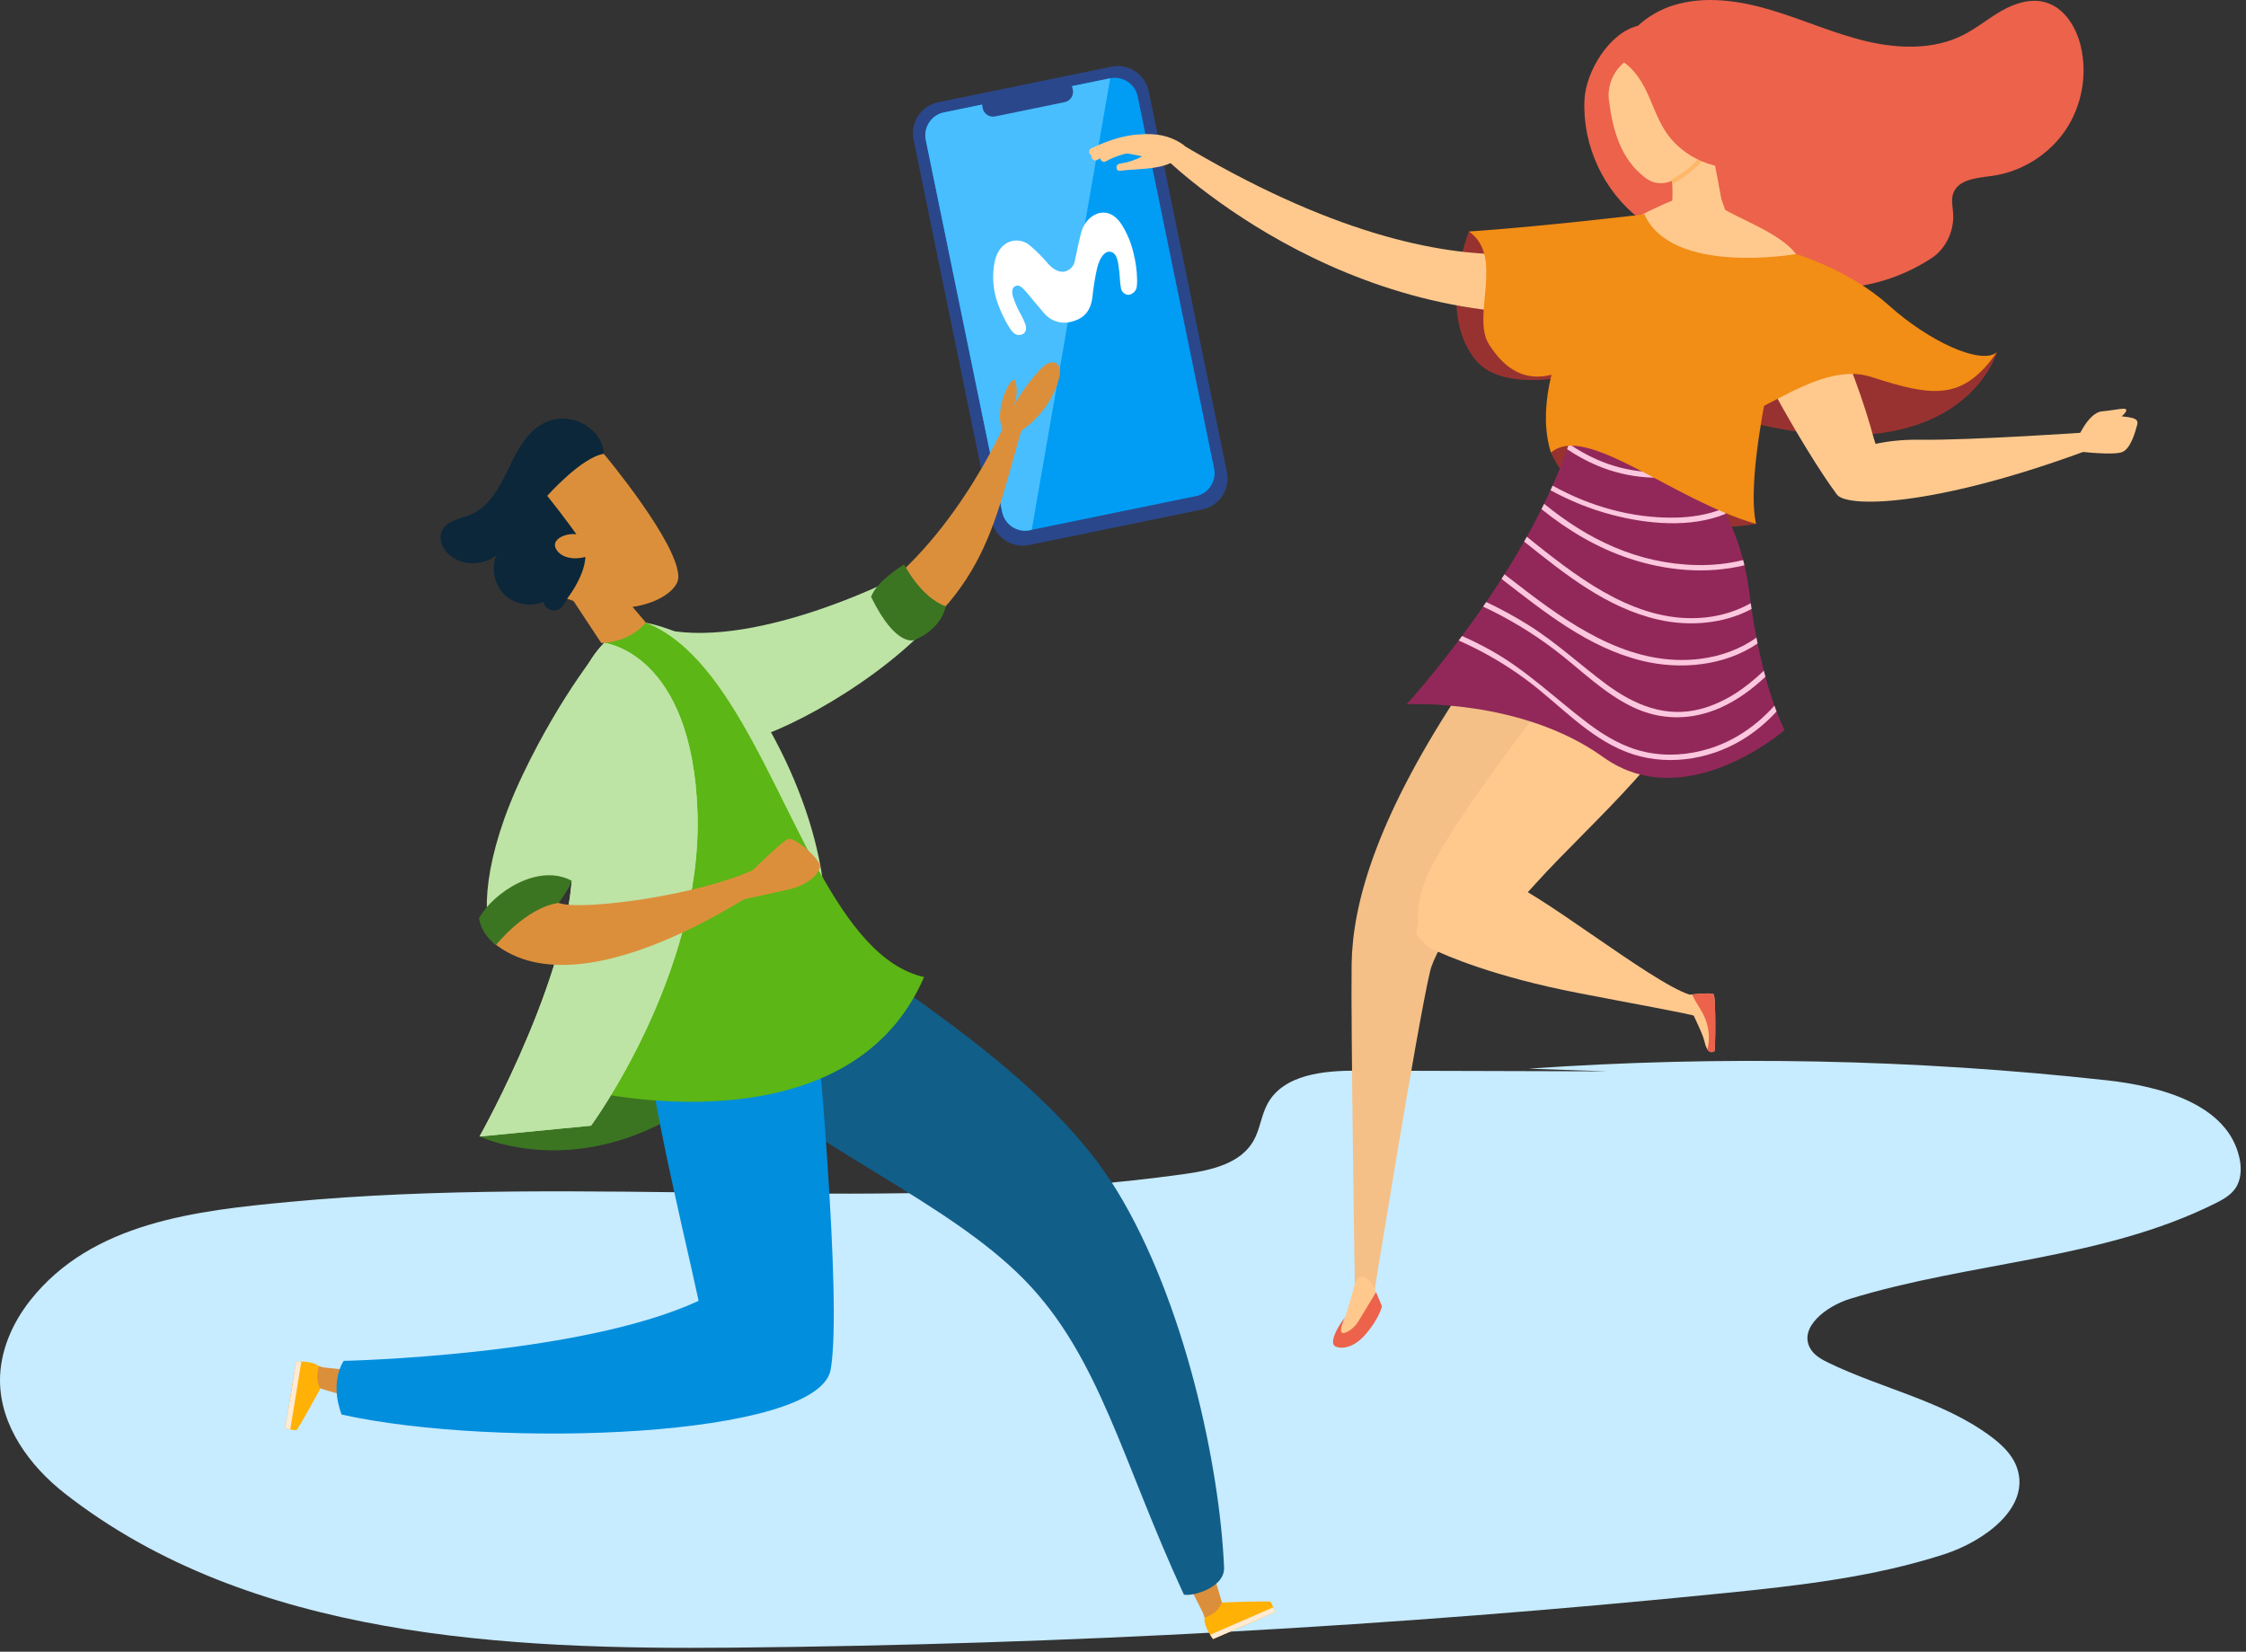 <svg width="344" height="253" viewBox="0 0 344 253" fill="none" xmlns="http://www.w3.org/2000/svg">
<rect x="0" y="0" width="344" height="253" fill="#333333" stroke="none"/>
<g clip-path="url(#clip0_4551_3008)">
<path d="M234.095 163.695C263.56 161.643 293.21 162.235 322.569 165.463C330.974 166.387 341.211 169.131 343.001 177.395C343.34 178.961 343.279 180.705 342.372 182.026C341.632 183.103 340.436 183.76 339.267 184.342C321.97 192.957 301.797 193.273 283.328 198.958C279.739 200.063 275.392 203.347 277.286 206.59C277.891 207.626 279.009 208.238 280.089 208.76C288.261 212.713 297.522 214.573 304.827 219.961C306.549 221.231 308.197 222.77 308.91 224.787C311.069 230.89 303.937 236.081 297.778 238.076C286.907 241.597 275.456 242.881 264.087 244.029C213.672 249.118 163.024 251.905 112.355 252.379C77.861 252.701 38.345 250.992 9.908 228.749C4.504 224.52 0.036 218.366 0 211.504C-0.023 207.045 1.849 202.717 4.608 199.214C14.072 187.198 30.095 185.445 44.292 184.104C89.879 179.799 136.138 186.19 181.483 179.823C185.479 179.262 189.99 178.254 191.986 174.747C192.983 172.996 193.165 170.88 194.119 169.105C196.573 164.542 202.778 163.982 207.96 163.997C220.718 164.033 233.477 164.069 246.236 164.105" fill="#C7EBFF"/>
</g>
<g clip-path="url(#clip1_4551_3008)">
<path d="M170.226 10.22L143.692 15.666C141.071 16.204 139.382 18.765 139.92 21.386L151.893 79.71C152.431 82.331 154.992 84.02 157.613 83.482L184.146 78.035C186.767 77.497 188.456 74.936 187.918 72.315L175.946 13.992C175.408 11.37 172.847 9.682 170.226 10.22Z" fill="#2B478B"/>
<path d="M174.253 14.788L185.953 71.76C186.35 73.692 185.104 75.596 183.186 75.99L157.708 81.221C155.789 81.615 153.896 80.356 153.499 78.424L141.799 21.452C141.402 19.519 142.648 17.616 144.565 17.222L170.043 11.99C171.962 11.596 173.856 12.854 174.253 14.788Z" fill="#019DF4"/>
<path d="M170.043 11.992L158.023 81.159L157.708 81.223C155.789 81.617 153.896 80.358 153.499 78.426L141.799 21.454C141.402 19.521 142.648 17.618 144.565 17.224L170.043 11.992Z" fill="#48BEFF"/>
<path d="M162.365 12.244L151.717 14.43C150.846 14.609 150.285 15.46 150.463 16.331L150.514 16.579C150.693 17.45 151.544 18.011 152.415 17.833L163.064 15.647C163.935 15.468 164.496 14.617 164.317 13.746L164.266 13.498C164.088 12.627 163.236 12.066 162.365 12.244Z" fill="#2B478B"/>
<path d="M268.945 80.253C268.945 80.253 244.512 84.632 237.545 69.338C249.278 54.593 266.96 68.074 268.945 80.253Z" fill="#983230"/>
<path d="M224.977 35.465C224.977 35.465 220.058 47.749 225.938 55.07C231.817 62.391 251.2 54.624 251.2 54.624L242.109 39.793L224.978 35.465H224.977Z" fill="#983230"/>
<path d="M305.833 53.975C305.833 53.975 300.297 73.824 265.053 63.91C265.511 50.257 279.111 50.847 279.111 50.847C279.111 50.847 293.454 63.475 305.833 53.975Z" fill="#983230"/>
<path d="M210.351 198.723C210.351 198.723 217.108 156.834 219.032 148.796C220.955 140.758 242.145 118.405 243.576 106.388C245.007 94.37 235.572 87.638 223.039 106.854C210.506 126.069 207.165 138.78 207.018 147.595C206.872 156.409 207.526 198.152 207.526 198.152L210.351 198.724V198.723Z" fill="#F4C087"/>
<path d="M210.757 197.922C210.757 197.922 209.07 202.613 208.312 203.404C207.474 204.271 205.891 205.989 204.997 205.497C204.196 205.06 204.44 204.576 205.071 203.664C205.148 203.552 205.229 203.435 205.317 203.31C206.126 202.164 207.498 196.696 207.498 196.696C207.498 196.696 208.434 193.877 210.345 197.085C210.517 197.367 210.65 197.644 210.757 197.921V197.922Z" fill="#FFC98E"/>
<path d="M210.758 197.922L211.661 200.086C211.176 202.017 209.464 204.053 208.948 204.618C207.235 206.497 205.372 206.697 204.478 206.205C203.678 205.769 204.511 203.676 205.99 201.821C205.317 203.311 204.909 204.798 206.45 203.946C207.138 203.565 207.673 203.02 208.07 202.373C208.962 200.888 209.859 199.402 210.757 197.922H210.758Z" fill="#EC624B"/>
<path d="M216.936 142.809C216.892 143.455 218.633 145.019 219.163 145.276C221.477 146.4 228.792 149.594 241.711 152.101C251.701 154.04 258.379 155.188 260.058 155.742C260.99 156.049 259.417 155.426 259.657 154.371C259.824 153.641 259.641 153.236 258.808 152.369C252.748 150.43 234.876 135.869 229.668 134.561C224.657 133.302 217.239 138.433 216.936 142.809Z" fill="#FFC98E"/>
<path d="M229.841 141.177C231.274 139.639 233.119 137.659 235.178 135.371C243.652 125.955 258.647 113.457 260.805 102.749C263.487 89.438 250.837 88.821 235.908 108.481C220.979 128.14 217.983 134.166 217.36 138.137C215.825 147.918 223.705 147.762 229.841 141.178V141.177Z" fill="#FFC98E"/>
<path d="M262.464 152.316C262.817 152.66 262.748 161.022 262.576 161.025C262.515 161.025 261.999 161.463 261.523 160.758C261.357 160.51 261.193 160.122 261.058 159.522C260.726 158.053 259.053 155.086 258.83 154.104C258.466 152.89 258.808 152.364 258.808 152.364C258.808 152.364 258.947 152.348 259.173 152.324C259.275 152.315 259.394 152.302 259.527 152.29C260.522 152.196 262.218 152.076 262.465 152.317L262.464 152.316Z" fill="#FFC98E"/>
<path d="M262.464 152.317C262.817 152.661 262.749 161.023 262.576 161.026C262.515 161.026 261.999 161.463 261.523 160.759C261.923 159.067 261.749 157.238 261.015 155.661C260.489 154.532 259.698 153.541 259.203 152.399C259.192 152.374 259.182 152.349 259.173 152.324C259.275 152.315 259.394 152.302 259.528 152.29C260.522 152.196 262.218 152.076 262.465 152.317H262.464Z" fill="#EC624B"/>
<path d="M242.68 15.301C242.892 10.883 246.546 4.983 250.849 3.962C252.392 2.54 254.279 1.447 256.269 0.824C261.118 -0.694 266.398 0.087 271.266 1.54C276.134 2.994 280.801 5.101 285.741 6.289C290.681 7.477 296.101 7.667 300.639 5.384C302.729 4.333 304.542 2.804 306.576 1.649C308.61 0.494 311.034 -0.286 313.284 0.354C316.171 1.175 317.977 4.113 318.682 7.03C319.746 11.437 318.857 16.278 316.298 20.02C313.738 23.762 309.547 26.346 305.055 26.951C302.79 27.256 299.91 27.465 299.158 29.623C298.815 30.608 299.085 31.684 299.149 32.724C299.31 35.368 298.04 38.112 295.819 39.555C277.86 51.231 256.66 37.757 251.133 33.522C245.607 29.286 242.345 22.255 242.68 15.3V15.301Z" fill="#EC624B"/>
<path d="M241.544 71.212C241.15 74.052 240.632 77.009 239.952 79.882C246.121 84.724 263.022 87.689 263.022 87.689C263.022 87.689 252.872 74.669 261.988 62.247C266.297 56.376 269 49.464 269.85 42.23C269.878 41.989 269.905 41.745 269.932 41.498V41.49C270.16 39.667 270.117 37.97 269.68 36.474C269.627 36.295 265.376 35.709 265.322 35.53C265.124 34.91 264.671 33.441 264.247 32.186C263.956 31.326 263.679 30.577 263.503 30.273C262.368 31.698 259.091 33.603 256.828 33.082C255.865 32.862 256.543 30.552 256.543 30.552C256.543 30.552 255.064 31.143 253.268 31.997C253.268 31.997 253.246 32.003 253.207 32.029C253.012 32.118 252.815 32.214 252.611 32.309C252.55 32.342 252.49 32.374 252.414 32.413C250.336 33.437 248.094 34.719 247.298 35.796C247.023 36.171 246.741 36.553 246.467 36.936C244.616 39.545 242.909 42.266 242.278 44.215C240.608 49.37 242.872 53.795 242.872 53.795C242.872 53.795 242.859 61.904 241.544 71.213V71.212Z" fill="#FFC98E"/>
<path d="M181.413 22.304C179.846 21.115 177.867 20.497 175.839 20.563C175.275 20.582 174.675 20.664 174.196 21.026C173.698 21.402 173.411 22.03 173.314 22.643C173.219 23.257 172.133 22.841 172.212 23.44C174.798 23.769 178.325 25.095 180.833 23.95L181.413 22.304Z" fill="#FFC98E"/>
<path d="M180.595 24.044C178.725 26.111 174.308 25.774 171.551 26.162C170.855 26.259 170.793 25.171 171.483 25.074C173.957 24.727 176.151 23.544 177.824 21.694C178.294 21.174 179.104 21.904 178.632 22.426L180.594 24.045L180.595 24.044Z" fill="#FFC98E"/>
<path d="M179.574 22.731C176.079 22.982 172.426 23.003 169.366 24.713C168.758 25.053 168.159 24.141 168.774 23.798C171.996 21.998 175.825 21.906 179.507 21.642C180.208 21.592 180.274 22.68 179.575 22.73L179.574 22.731Z" fill="#FFC98E"/>
<path d="M179.001 22.296C175.091 20.825 171.262 21.974 167.493 23.749C166.859 24.048 166.525 23.009 167.152 22.713C171.194 20.81 175.321 19.753 179.492 21.323C180.147 21.569 180.104 23.466 179.453 23.221L179.001 22.296H179.001Z" fill="#FFC98E"/>
<path d="M180.588 22.363C176.267 21.789 171.9 22.529 168.015 24.51C167.396 24.825 166.796 23.914 167.422 23.595C171.576 21.477 174.509 20.579 179.133 21.194C179.133 21.194 181.28 22.455 180.588 22.363Z" fill="#FFC98E"/>
<path d="M244.755 47.675C249.418 47.204 250.409 46.772 250.409 46.772L247.352 35.008C247.352 35.008 227.024 49.938 180.265 21.668C176.985 22.689 177.649 23.455 177.649 23.455C177.649 23.455 205.342 51.663 244.755 47.676V47.675Z" fill="#FFC98E"/>
<path d="M257.515 69.758C257.515 69.758 266.151 76.42 267.935 90.797C269.72 105.174 273.324 111.826 273.324 111.826C273.324 111.826 258.179 125.04 245.556 115.975C232.933 106.909 215.446 107.876 215.446 107.876C215.446 107.876 234.887 86.654 240.959 65.883C252.355 69.646 257.515 69.758 257.515 69.758Z" fill="#922859"/>
<path d="M246.79 78.832C243.55 77.97 240.423 76.701 237.478 75.094C237.585 74.859 237.692 74.623 237.797 74.387C243.525 77.571 249.962 79.389 256.515 79.287C259.031 79.248 261.591 78.849 263.9 77.91C264.039 78.167 264.177 78.43 264.313 78.699C258.94 80.936 252.184 80.265 246.79 78.831V78.832Z" fill="#FBC7DE"/>
<path d="M260.024 72.251C255.042 73.787 249.454 73.348 244.633 71.314C243.003 70.627 241.467 69.78 240.021 68.807C240.115 68.534 240.208 68.262 240.299 67.988C241.64 68.907 243.062 69.713 244.568 70.381C249.197 72.433 254.568 72.942 259.401 71.556C259.599 71.77 259.807 72 260.024 72.251V72.251Z" fill="#FBC7DE"/>
<path d="M246.012 104.803C250.29 107.971 255.14 110.027 260.508 108.588C264.271 107.578 267.389 105.373 270.152 102.739C270.233 103.055 270.315 103.364 270.396 103.663C268.36 105.563 266.126 107.226 263.555 108.38C259.142 110.361 254.415 110.4 250.047 108.296C245.538 106.125 241.988 102.457 238.038 99.471C234.654 96.914 230.996 94.714 227.152 92.915C227.311 92.685 227.472 92.452 227.632 92.219C229.889 93.279 232.085 94.477 234.202 95.809C238.422 98.465 242.02 101.848 246.012 104.804V104.803Z" fill="#FBC7DE"/>
<path d="M233.851 104.184C230.615 101.77 227.105 99.735 223.413 98.11C223.584 97.883 223.756 97.652 223.929 97.418C225.413 98.077 226.869 98.802 228.288 99.591C233.818 102.664 238.19 106.992 243.19 110.776C245.819 112.765 248.707 114.461 251.957 115.178C255.204 115.893 258.632 115.654 261.797 114.671C265.733 113.448 269.091 111.094 271.77 108.09C271.883 108.409 271.993 108.709 272.098 108.986C270.545 110.674 268.774 112.159 266.78 113.356C261.538 116.502 254.854 117.43 249.096 115.181C243.155 112.861 238.862 107.918 233.851 104.182V104.184Z" fill="#FBC7DE"/>
<path d="M249.41 85.504C244.498 83.85 240.088 81.199 236.093 77.988C236.229 77.716 236.365 77.442 236.498 77.168C243.144 82.594 250.801 86.382 259.947 86.554C262.333 86.599 264.698 86.35 266.981 85.787C267.05 86.049 267.113 86.319 267.177 86.588C261.371 87.997 255.119 87.425 249.411 85.503L249.41 85.504Z" fill="#FBC7DE"/>
<path d="M260.386 100.921C263.494 100.535 266.516 99.466 269.017 97.664C269.075 97.969 269.134 98.267 269.194 98.562C264.183 102.006 257.357 102.66 251.463 101.207C243.241 99.179 236.598 93.798 229.976 88.675C230.125 88.442 230.274 88.208 230.423 87.973C231.671 88.932 232.911 89.893 234.15 90.831C241.723 96.571 250.453 102.157 260.386 100.922V100.921Z" fill="#FBC7DE"/>
<path d="M253.993 94.916C246.062 93.108 239.689 87.948 233.438 82.957C233.579 82.711 233.718 82.464 233.857 82.215C234.332 82.603 234.804 82.988 235.276 83.365C242.56 89.171 251.185 95.555 261.052 94.595C263.539 94.353 265.989 93.616 268.146 92.394C268.187 92.692 268.23 92.99 268.272 93.282C264.016 95.563 258.753 96.001 253.993 94.915V94.916Z" fill="#FBC7DE"/>
<path d="M261.401 20.836L262.21 22.825L264.071 32.76C264.071 32.76 259.452 35.948 255.967 34.625C255.967 34.625 256.269 29.714 256.124 28.205C255.743 24.239 255.325 21.941 255.325 21.941L261.401 20.836Z" fill="#FFC98E"/>
<path d="M252.809 8.003C248.524 8.233 245.988 11.923 246.423 15.328C246.991 19.77 248.144 24.321 252.003 27.24C254.084 28.816 256.121 27.652 256.121 27.652C256.885 27.307 257.676 26.843 258.459 26.249C260.057 25.037 261.14 23.274 261.911 22.091C262.538 21.128 261.586 17.907 261.586 17.907C261.586 17.907 258.539 8.451 252.846 7.988C252.832 7.987 252.821 8.002 252.809 8.003Z" fill="#FFC98E"/>
<path d="M256.054 27.509C256.077 27.737 256.1 27.971 256.123 28.212C258.548 26.908 260.626 25.075 262.209 22.832L261.91 22.098C260.417 24.338 258.409 26.192 256.053 27.509H256.054Z" fill="#FFB769"/>
<path d="M260.338 16.613C260.149 15.821 259.965 14.968 260.274 14.216C260.584 13.464 261.619 12.972 262.242 13.495C262.542 13.747 262.663 14.155 262.708 14.544C262.904 16.233 261.833 17.987 260.241 18.585L260.338 16.613V16.613Z" fill="#FFC98E"/>
<path d="M246.567 8.611C248.984 9.119 250.754 11.215 251.888 13.408C253.021 15.602 253.723 18.019 255.065 20.092C258.087 24.759 264.442 26.954 269.7 25.145C268.326 24.852 267.323 23.628 266.799 22.324C266.275 21.02 266.122 19.601 265.769 18.242C265.456 17.038 264.98 15.871 264.297 14.831C261.943 11.25 257.566 7.136 253.492 5.809L246.566 8.611H246.567Z" fill="#EC624B"/>
<path d="M265.942 45.861C265.924 45.991 265.907 46.125 265.895 46.257C265.533 50.028 276.425 69.168 281.274 75.65C281.274 75.65 284.39 69.313 287.976 70.569C287.978 70.569 287.977 70.572 287.979 70.573C287.571 68.777 287.018 67.235 287.018 67.235C285.66 62.142 283.103 54.649 279.74 48.117C278.65 46.002 277.32 43.575 275.843 40.165C274.268 36.531 268.232 34.342 264.247 32.181C261.002 30.421 266.6 40.913 265.942 45.86V45.861Z" fill="#FFC98E"/>
<path d="M317.945 67.709C317.945 67.709 319.712 63.204 321.943 63.01C324.173 62.815 325.916 62.242 325.64 62.964C325.363 63.686 323.525 64.869 322.468 65.459C321.412 66.049 317.946 67.709 317.946 67.709H317.945Z" fill="#FFC98E"/>
<path d="M318.372 66.968C318.372 66.968 320.958 63.268 323.597 63.608C326.236 63.948 327.643 63.891 327.34 65.042C327.037 66.193 326.348 68.715 325.039 69.243C323.728 69.772 318.69 69.191 318.69 69.191L318.373 66.968H318.372Z" fill="#FFC98E"/>
<path d="M281.547 71.087C281.547 71.087 280.272 73.786 281.273 75.645C282.449 77.83 295.95 77.785 319.851 68.935C321.05 67.192 319.703 66.227 319.703 66.227C319.703 66.227 301.916 67.455 294.08 67.36C294.08 67.36 284.4 67.003 281.547 71.087Z" fill="#FFC98E"/>
<path d="M275.097 38.913C275.097 38.913 256.056 42.276 251.861 32.828C246.112 37.769 233.536 56.632 237.547 69.333C242.86 64.695 256.038 76.511 268.947 80.247C266.85 70.362 274.851 41.873 274.851 41.873L275.097 38.914V38.913Z" fill="#F28D15"/>
<path d="M275.098 38.914C275.098 38.914 283.249 41.328 289.321 46.793C295.393 52.257 303.349 55.958 305.836 53.967C300.568 61.556 295.804 60.708 286.578 57.729C278.689 55.183 269.091 64.295 265.056 63.902C255.175 50.011 265.917 45.496 265.917 45.496L275.098 38.914Z" fill="#F28D15"/>
<path d="M251.862 32.829C251.862 32.829 235.977 34.727 224.979 35.461C230.476 39.273 225.327 48.429 228.042 52.726C232.678 60.062 238.194 57.814 242.746 55.108C247.298 52.403 253.494 56.642 253.494 56.642L251.862 32.828V32.829Z" fill="#F28D15"/>
<path d="M103.543 100.899C103.543 100.899 95.067 101.247 93.921 107.398C92.777 113.548 105.795 118.778 128.673 105.487C151.551 92.195 151.741 81.349 156.951 64.222C155.143 61.709 154.622 63.303 154.622 63.303C154.622 63.303 147.217 81.529 133.419 91.422C119.621 101.314 111.58 99.614 103.544 100.899H103.543Z" fill="#DC8F3B"/>
<path d="M136.842 88.699C136.842 88.699 114.65 99.987 100.607 96.157C93.716 102.602 108.127 113.365 112.371 113.648C116.615 113.931 132.558 105.987 142.003 96.116C138.704 94.29 136.842 88.699 136.842 88.699Z" fill="#BDE4A4"/>
<path d="M153.977 66.424C151.656 63.71 154.897 57.135 155.501 58.338C155.903 59.667 155.768 61.145 155.128 62.39C156.281 60.275 157.713 58.303 159.378 56.537C159.989 55.889 160.914 55.218 161.708 55.631C162.476 56.031 162.438 57.105 162.217 57.926C161.092 62.11 157.878 65.726 153.771 67.428L153.976 66.424H153.977Z" fill="#DC8F3B"/>
<path d="M138.484 86.469C138.484 86.469 134.316 88.911 133.419 91.42C137.252 99.29 140.063 98.027 140.063 98.027C140.063 98.027 144.019 96.625 144.861 92.863C141.071 91.56 138.483 86.469 138.483 86.469H138.484Z" fill="#3C7521"/>
<path d="M73.449 174.083C73.449 174.083 85.363 179.736 100.326 172.557C115.29 165.379 123.725 142.93 123.725 142.93L97.884 145.546L73.45 174.082L73.449 174.083Z" fill="#3C7521"/>
<path d="M107.789 135.534C110.634 128.544 110.945 120.555 108.655 113.365L98.935 95.375C109.338 97.661 113.006 104.118 113.772 105.219C123.442 119.098 129.744 137.921 124.654 152.277C122.452 149.241 118.148 148.489 114.457 149.153C110.765 149.816 107.378 151.6 103.79 152.692C100.202 153.785 96.046 154.098 92.931 152.009C99.59 148.461 104.946 142.523 107.79 135.534H107.789Z" fill="#BDE4A4"/>
<path d="M184.451 236.688C184.451 236.688 187.632 246.579 187.488 246.945C187.344 247.311 184.24 247.035 184.24 247.035L179.875 238.409L184.451 236.688L184.451 236.688Z" fill="#DC8F3B"/>
<path d="M194.795 246.893C194.873 247.072 186.384 250.979 185.872 250.778C185.513 250.636 184.856 248.853 184.496 247.798C184.34 247.348 184.24 247.03 184.24 247.03C184.24 247.03 184.62 246.44 186.025 246.253C188.433 245.544 190.744 245.722 192.391 246.072C193.831 246.375 194.759 246.809 194.795 246.894V246.893Z" fill="#DC8F3B"/>
<path d="M184.495 247.801L185.209 247.49C186.101 247.102 186.801 246.374 187.154 245.467C187.154 245.467 194.351 245.17 194.59 245.37C194.828 245.57 195.271 246.935 195.271 246.935L185.803 251.057C185.803 251.057 184.3 249.16 184.496 247.802L184.495 247.801Z" fill="#FFB105"/>
<path d="M195.008 246.203C195.153 246.58 195.27 246.94 195.27 246.94L185.802 251.061C185.802 251.061 185.598 250.802 185.349 250.408L195.008 246.203Z" fill="#FFEAD4"/>
<path d="M187.479 240.123C187.593 243.267 182.477 244.584 181.324 244.251C171.874 223.823 168.416 207.781 156.876 196.013C145.076 183.98 125.121 176.296 108.809 162.007L118.331 137.863C140.498 153.067 161.04 165.925 171.1 182.432C181.455 199.421 186.831 224.612 187.479 240.124V240.123Z" fill="#115E89"/>
<path d="M58.172 215.246C58.172 215.246 48.135 212.558 47.906 212.239C47.676 211.92 49.591 209.461 49.591 209.461L59.206 210.468L58.172 215.247V215.246Z" fill="#DC8F3B"/>
<path d="M43.986 218.403C43.794 218.372 45.111 209.12 45.558 208.799C45.871 208.574 47.726 208.988 48.808 209.258C49.271 209.371 49.592 209.459 49.592 209.459C49.592 209.459 49.881 210.098 49.278 211.38C48.568 213.789 47.165 215.634 45.979 216.829C44.944 217.874 44.076 218.418 43.986 218.404V218.403Z" fill="#DC8F3B"/>
<path d="M48.809 209.257L48.654 210.198C48.513 211.06 48.653 211.945 49.052 212.721C49.052 212.721 45.678 218.965 45.381 219.057C45.084 219.149 43.696 218.781 43.696 218.781L45.364 208.59C45.364 208.59 47.772 208.355 48.808 209.256L48.809 209.257Z" fill="#FFB105"/>
<path d="M44.457 218.959C44.061 218.877 43.696 218.781 43.696 218.781L45.364 208.59C45.364 208.59 45.692 208.558 46.159 208.563L44.457 218.959Z" fill="#FFEAD4"/>
<path d="M124.95 155.843C124.95 155.843 129.074 199.318 127.227 209.786C125.38 220.254 76.069 221.969 52.314 216.671C50.41 211.502 52.646 208.453 52.646 208.453C52.646 208.453 88.814 207.696 107.004 199.257C104.627 188.035 96.246 154.838 99.563 152.183C102.88 149.528 124.95 155.843 124.95 155.843Z" fill="#008EDD"/>
<path d="M89.627 167.01C89.627 167.01 129.774 176.933 141.531 149.66C128.254 146.669 121.652 122.944 111.698 107.535C110.532 105.727 109.318 104.037 108.043 102.505C105.338 99.26 102.355 96.737 98.935 95.387C94.478 95.054 94.225 96.469 94.225 96.469L92.55 98.481C92.071 101.875 91.972 109.392 92.826 116.617C93.011 118.207 93.247 119.786 93.533 121.301C95.885 133.739 89.626 167.011 89.626 167.011L89.627 167.01Z" fill="#5CB615"/>
<path d="M92.547 98.477C92.547 98.477 106.065 99.938 106.831 124.541C107.596 149.144 90.529 172.424 90.529 172.424L73.447 174.083C73.447 174.083 88.713 146.984 87.596 130.769C86.479 114.554 86.722 104.331 92.546 98.477H92.547Z" fill="#BDE4A4"/>
<path d="M92.547 98.477C92.547 98.477 106.065 99.938 106.831 124.541C107.596 149.144 90.529 172.424 90.529 172.424L73.447 174.083C73.447 174.083 88.713 146.984 87.596 130.769C86.479 114.554 86.722 104.331 92.546 98.477H92.547Z" fill="#BDE4A4"/>
<path d="M87.331 91.287L92.087 98.49C92.087 98.49 96.134 98.585 98.935 95.38L92.775 88.133L87.332 91.287H87.331Z" fill="#DC8F3B"/>
<path d="M92.483 69.517C92.323 67.513 91.302 66.127 89.589 65.073C87.877 64.019 85.658 63.837 83.797 64.598C80.892 65.786 79.29 68.847 77.938 71.68C76.586 74.512 75.015 77.58 72.127 78.812C70.559 79.481 68.537 79.683 67.746 81.194C66.962 82.689 68.007 84.583 69.449 85.46C71.444 86.675 74.187 86.51 76.023 85.065C75.2 87.071 75.712 89.553 77.261 91.069C78.811 92.585 81.303 93.043 83.29 92.176C83.301 93.09 84.415 93.674 85.301 93.454C86.188 93.233 86.861 91.706 86.861 91.706C87.346 90.932 88.203 90.077 88.876 89.458C90.788 87.699 94.07 88.463 96.118 86.863C97.325 85.92 97.848 84.305 97.834 82.773C97.819 81.242 97.339 79.757 96.863 78.301L92.481 69.517H92.483Z" fill="#0B2739"/>
<path d="M92.483 69.516C92.483 69.516 104.072 83.368 103.893 88.472C103.828 90.337 100.641 92.679 95.931 93.073C91.221 93.468 86.863 91.705 86.863 91.705C86.863 91.705 91.227 86.182 89.059 82.97C86.892 79.757 83.812 75.954 83.812 75.954C83.812 75.954 89.081 70.02 92.483 69.516Z" fill="#DC8F3B"/>
<path d="M89.479 82.455C88.448 81.012 83.948 82.138 85.221 84.193C86.319 85.965 89.388 85.734 90.871 84.803L89.479 82.454V82.455Z" fill="#DC8F3B"/>
<path d="M92.711 103.56C92.711 103.56 101.308 99.62 100.524 109.602C99.741 119.584 85.079 137.873 85.079 137.873C85.427 140.065 108.342 137.396 117.292 132.289L119.633 133.981C119.633 133.981 89.856 156.012 75.627 144.451C72.393 133.786 86.484 107.534 92.711 103.561V103.56Z" fill="#DC8F3B"/>
<path d="M92.545 98.481C92.545 98.481 86.102 106.01 80.067 118.66C74.031 131.311 73.651 140.546 75.627 144.452C81.043 137.307 85.079 137.874 85.079 137.874C85.079 137.874 98.362 121.929 102.847 117.211C106.203 113.681 99.975 99.999 92.545 98.481Z" fill="#BDE4A4"/>
<path d="M112.904 135.631C112.904 135.631 119.643 128.871 120.711 128.513C121.778 128.155 125.779 131.755 125.603 132.772C125.427 133.789 123.995 135.503 120.702 136.268C118.402 136.803 111.294 138.307 111.294 138.307L112.903 135.631H112.904Z" fill="#DC8F3B"/>
<path d="M85.577 138.307C85.577 138.307 87.432 135.729 87.559 134.911C82.459 132.163 75.618 136.664 73.369 140.623C73.755 143.299 75.983 144.733 75.983 144.733C75.983 144.733 80.538 139.005 85.576 138.307H85.577Z" fill="#3C7521"/>
<path d="M152.148 41.522C152.02 43.214 152.252 44.914 152.83 46.51C153.311 47.853 153.938 49.139 154.702 50.343C154.869 50.593 155.065 50.821 155.286 51.023C155.486 51.192 155.734 51.293 155.996 51.311C156.257 51.33 156.517 51.264 156.738 51.123C157.025 50.912 157.321 50.474 157.038 49.642C156.869 49.2 156.672 48.768 156.449 48.35C155.896 47.394 155.45 46.38 155.117 45.327C154.858 44.151 155.298 43.913 155.595 43.787C156.096 43.58 156.636 44.075 157.179 44.72C157.827 45.488 158.946 46.857 159.845 47.894C160.311 48.485 160.933 48.934 161.641 49.19C162.349 49.446 163.114 49.498 163.851 49.34C165.728 48.927 166.994 47.958 167.31 45.559C167.464 44.034 167.71 42.52 168.046 41.024C168.458 39.408 169.22 38.448 170.025 38.557C170.771 38.659 171.071 39.318 171.26 40.333C171.406 41.209 171.501 42.093 171.546 42.98C171.564 43.35 171.608 43.718 171.679 44.081C171.711 44.372 171.846 44.642 172.061 44.841C172.276 45.04 172.555 45.155 172.847 45.165C173.189 45.12 173.505 44.956 173.738 44.702C173.971 44.447 174.108 44.119 174.123 43.775C174.16 43.445 174.172 43.112 174.157 42.781C174.13 41.451 173.952 40.129 173.626 38.839C173.267 37.241 172.634 35.716 171.756 34.333C170.958 33.125 169.897 32.444 168.715 32.577C167.407 32.724 166.074 33.846 165.591 35.649C165.145 37.311 164.85 38.989 164.645 39.855C164.594 40.244 164.433 40.611 164.181 40.912C163.929 41.213 163.596 41.436 163.222 41.554C162.264 41.83 161.298 41.27 160.502 40.369C159.671 39.384 158.76 38.469 157.778 37.633C157.426 37.318 157.006 37.087 156.551 36.958C156.096 36.83 155.618 36.806 155.153 36.89C154.149 37.084 152.381 37.909 152.148 41.522Z" fill="white"/>
</g>
<defs>
<clipPath id="clip0_4551_3008">
<rect width="343.191" height="89.911" fill="white" transform="translate(0 162.5)"/>
</clipPath>
<clipPath id="clip1_4551_3008">
<rect width="283.688" height="251.049" fill="white" transform="translate(43.693)"/>
</clipPath>
</defs>
</svg>
